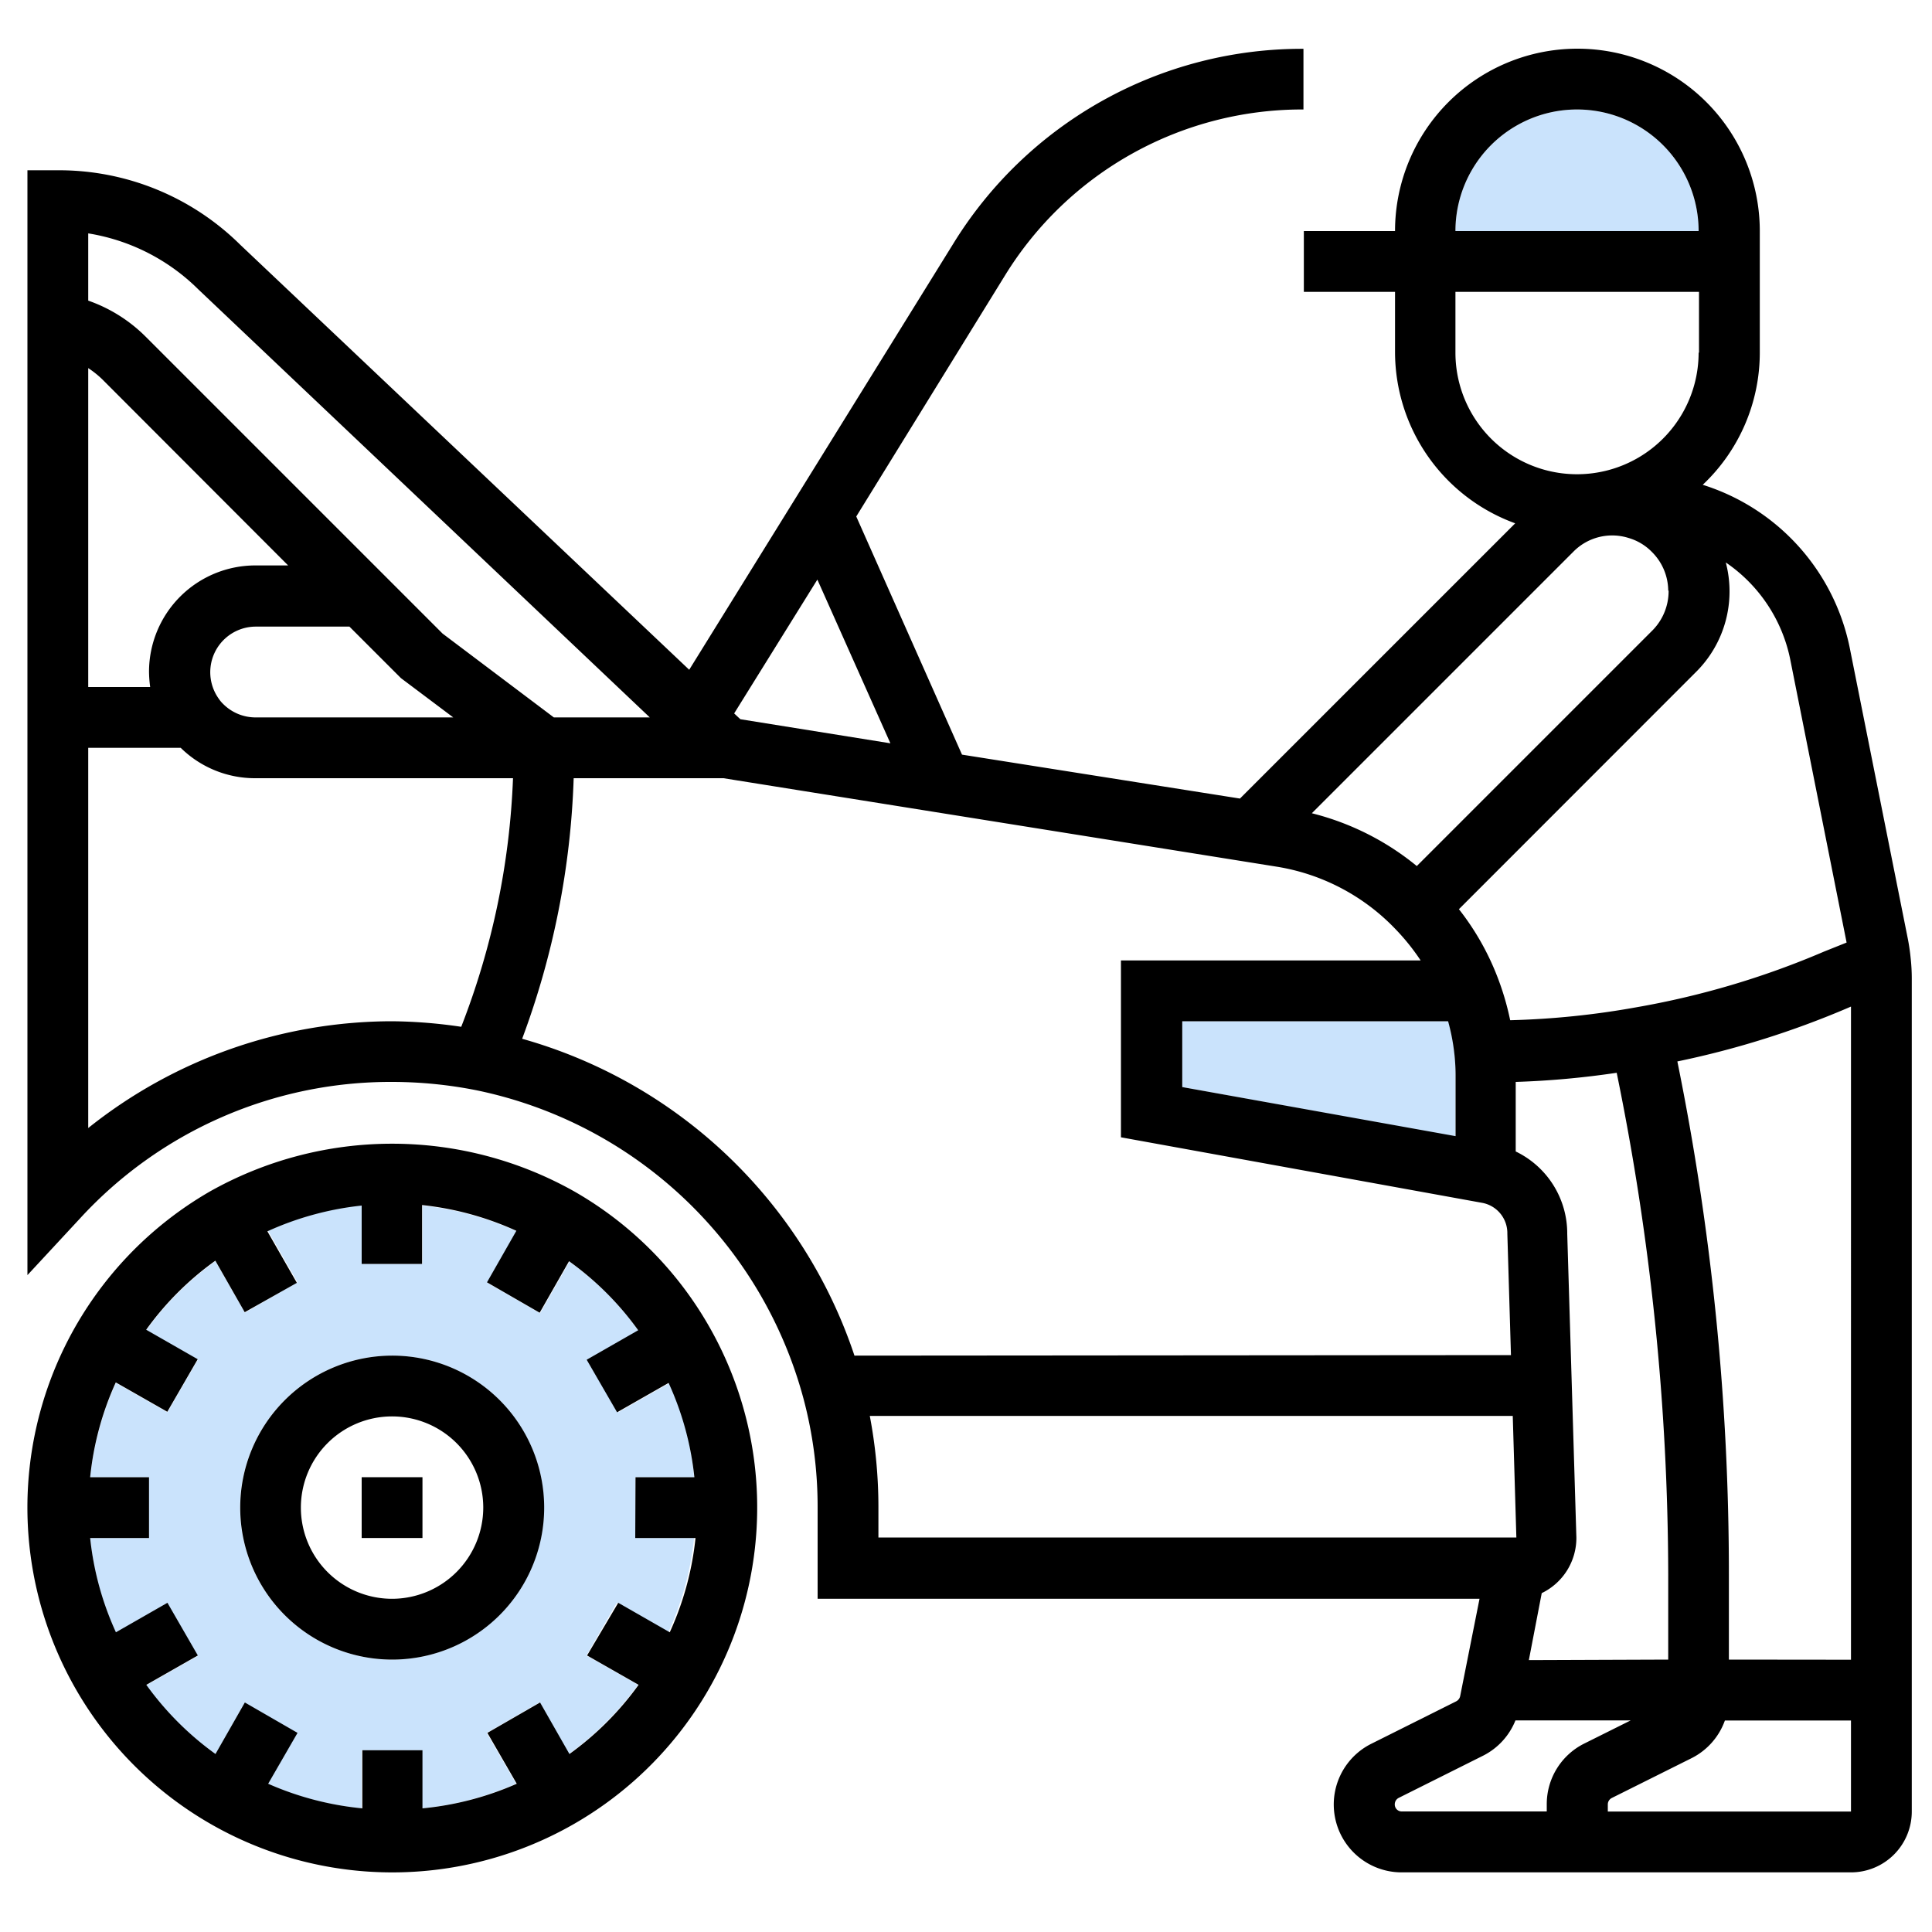<svg id="Layer_1" data-name="Layer 1" xmlns="http://www.w3.org/2000/svg" viewBox="0 0 150 150"><path d="M113,83.59v4.67L91.79,84.4V79.29h20.66a16.07,16.07,0,0,1,.5,2.65A15.19,15.19,0,0,1,113,83.59Z" style="fill:#cae3fc"/><path d="M53.89,114.69H49.32v4.72h4.57a23.42,23.42,0,0,1-2,7.32l-4-2.29-2.36,4.09,4,2.28a23.59,23.59,0,0,1-5.37,5.37l-2.28-4-4.09,2.36,2.28,3.95a23.7,23.7,0,0,1-7.32,1.91v-4.51H28.08v4.51a23.71,23.71,0,0,1-7.31-1.91l2.28-3.95L19,132.22l-2.28,4a23.59,23.59,0,0,1-5.37-5.37l4-2.28-2.36-4.09-4,2.29A23.41,23.41,0,0,1,7,119.41h4.57v-4.72H7A23.41,23.41,0,0,1,9,107.37l4,2.28,2.36-4.08-4-2.29a23.35,23.35,0,0,1,5.37-5.36l2.28,4,4.09-2.36-2.29-4a23.7,23.7,0,0,1,7.32-2v4.57H32.8V93.6a23.7,23.7,0,0,1,7.32,2l-2.28,4,4.09,2.36,2.28-4a23.35,23.35,0,0,1,5.37,5.36l-4,2.29L48,109.65l4-2.28A23.35,23.35,0,0,1,53.89,114.69Zm-11.65,2.36a11.8,11.8,0,1,0-11.8,11.8A11.81,11.81,0,0,0,42.24,117.05Z" style="fill:#cae3fc"/><path d="M131.91,17.94H113a9.44,9.44,0,1,1,18.88,0Z" style="fill:#cae3fc"/><path d="M148.43,76v64.65a4.72,4.72,0,0,1-4.72,4.72H108.88a5.27,5.27,0,0,1-2.38-10l6.56-3.28a.59.59,0,0,0,.31-.42l1.5-7.54H63.48v-7.08a32.57,32.57,0,0,0-1.1-8.47A33.24,33.24,0,0,0,37,84.65,33.76,33.76,0,0,0,30.44,84,32.71,32.71,0,0,0,6.22,94.59L2.13,99V13.22H4.49A20,20,0,0,1,18.65,19l34.86,33L74,18.94a31.78,31.78,0,0,1,27.2-15.15V8.5A27.08,27.08,0,0,0,78,21.43L66.48,40.1l8.21,18.49L96.27,62l21.37-21.37a14.17,14.17,0,0,1-9.33-13.29V22.66h-7.08V17.94h7.08a14.16,14.16,0,1,1,28.32,0v9.44a14.11,14.11,0,0,1-4.43,10.26,16.77,16.77,0,0,1,11.41,12.64l4.48,22.44a15.88,15.88,0,0,1,.25,1.64A15,15,0,0,1,148.43,76Zm-4.72,64.66v-7.08h-9.79a5.25,5.25,0,0,1-2.56,2.91l-6.23,3.11a.56.56,0,0,0-.3.49v.56h18.88Zm0-11.8V78.15l-.23.1a69.52,69.52,0,0,1-13.25,4.16,199.54,199.54,0,0,1,4,39.88v6.56Zm-.34-55.68-4.38-22a12,12,0,0,0-5-7.51,8.82,8.82,0,0,1-2.36,8.55L113.27,70.59a20.3,20.3,0,0,1,2.92,5.08,21.16,21.16,0,0,1,1.06,3.54,64.17,64.17,0,0,0,9.77-1,65.52,65.52,0,0,0,14.6-4.33ZM131.91,27.38V22.66H113v4.72a9.44,9.44,0,1,0,18.88,0ZM113,17.94h18.88a9.44,9.44,0,0,0-18.88,0Zm16.52,110.91v-6.56a195.65,195.65,0,0,0-4-39,67.56,67.56,0,0,1-7.84.71v5.4a7.06,7.06,0,0,1,4,6.4l.71,23.58a4.76,4.76,0,0,1-2.69,4.31l-1,5.2Zm0-83a4.27,4.27,0,0,0-1.27-3,4.15,4.15,0,0,0-1.8-1.08,4.23,4.23,0,0,0-4.3,1.07l-20.3,20.3A20.82,20.82,0,0,1,110,67.24l18.33-18.33A4.34,4.34,0,0,0,129.55,45.86ZM123,135.37l3.61-1.8h-8.95a5.25,5.25,0,0,1-2.51,2.74l-6.56,3.28a.56.56,0,0,0-.3.49.54.54,0,0,0,.57.56h11.23v-.56A5.25,5.25,0,0,1,123,135.37Zm-5.27-16-.28-9.44H67.53a37.76,37.76,0,0,1,.67,7.08v2.36Zm-.42-14.16-.28-9.42a2.39,2.39,0,0,0-2-2.41l-28-5.08V74.57h23.27a17.17,17.17,0,0,0-2-2.48,16.32,16.32,0,0,0-9.23-4.81l-42.9-6.86H44.54a63.76,63.76,0,0,1-4,20.23,38.06,38.06,0,0,1,25.8,24.6Zm-4.3-17V83.59a15.19,15.19,0,0,0-.08-1.65,16.07,16.07,0,0,0-.5-2.65H91.79V84.4ZM69.13,57.71,63.46,45,57,55.39l.48.45ZM43,55.7h7.45L15.39,22.46a15.65,15.65,0,0,0-8.54-4.34v5.22a11.81,11.81,0,0,1,4.43,2.77L34.36,49.19Zm-3.2,4.72h-20a8.22,8.22,0,0,1-5.77-2.36H6.85V87.58a37.87,37.87,0,0,1,23.59-8.29,38.62,38.62,0,0,1,5.37.43A59.28,59.28,0,0,0,39.83,60.42Zm-20-4.72H35.19l-4.06-3.05-4-4H19.82A3.54,3.54,0,0,0,17,54.27a2.38,2.38,0,0,0,.32.38A3.55,3.55,0,0,0,19.82,55.7Zm0-11.8h2.57L7.94,29.45a7.43,7.43,0,0,0-1.09-.87V53.34h4.81a9.37,9.37,0,0,1-.09-1.18A8.26,8.26,0,0,1,19.82,43.9Z"/><path d="M55,102.89A28.33,28.33,0,1,1,16.29,92.51a28.84,28.84,0,0,1,28.31,0A28.14,28.14,0,0,1,55,102.89Zm-5.66,11.8h4.57a23.35,23.35,0,0,0-2-7.32l-4,2.28-2.36-4.08,4-2.29a23.35,23.35,0,0,0-5.37-5.36l-2.28,4-4.09-2.36,2.28-4a23.7,23.7,0,0,0-7.32-2v4.57H28.08V93.6a23.7,23.7,0,0,0-7.32,2l2.29,4L19,101.88l-2.28-4a23.35,23.35,0,0,0-5.37,5.36l4,2.29-2.36,4.08-4-2.28A23.41,23.41,0,0,0,7,114.69h4.57v4.72H7A23.41,23.41,0,0,0,9,126.73l4-2.29,2.36,4.09-4,2.28a23.59,23.59,0,0,0,5.37,5.37l2.28-4,4.09,2.36-2.28,3.95a23.71,23.71,0,0,0,7.31,1.91v-4.51H32.8v4.51a23.7,23.7,0,0,0,7.32-1.91l-2.28-3.95,4.09-2.36,2.28,4a23.59,23.59,0,0,0,5.37-5.37l-4-2.28L48,124.44l4,2.29a23.42,23.42,0,0,0,2-7.32H49.32Z"/><path d="M30.44,105.25a11.8,11.8,0,1,1-11.79,11.8A11.81,11.81,0,0,1,30.44,105.25Zm7.08,11.8a7.08,7.08,0,1,0-7.08,7.08A7.09,7.09,0,0,0,37.52,117.05Z"/><rect x="28.08" y="114.69" width="4.72" height="4.72"/></svg>